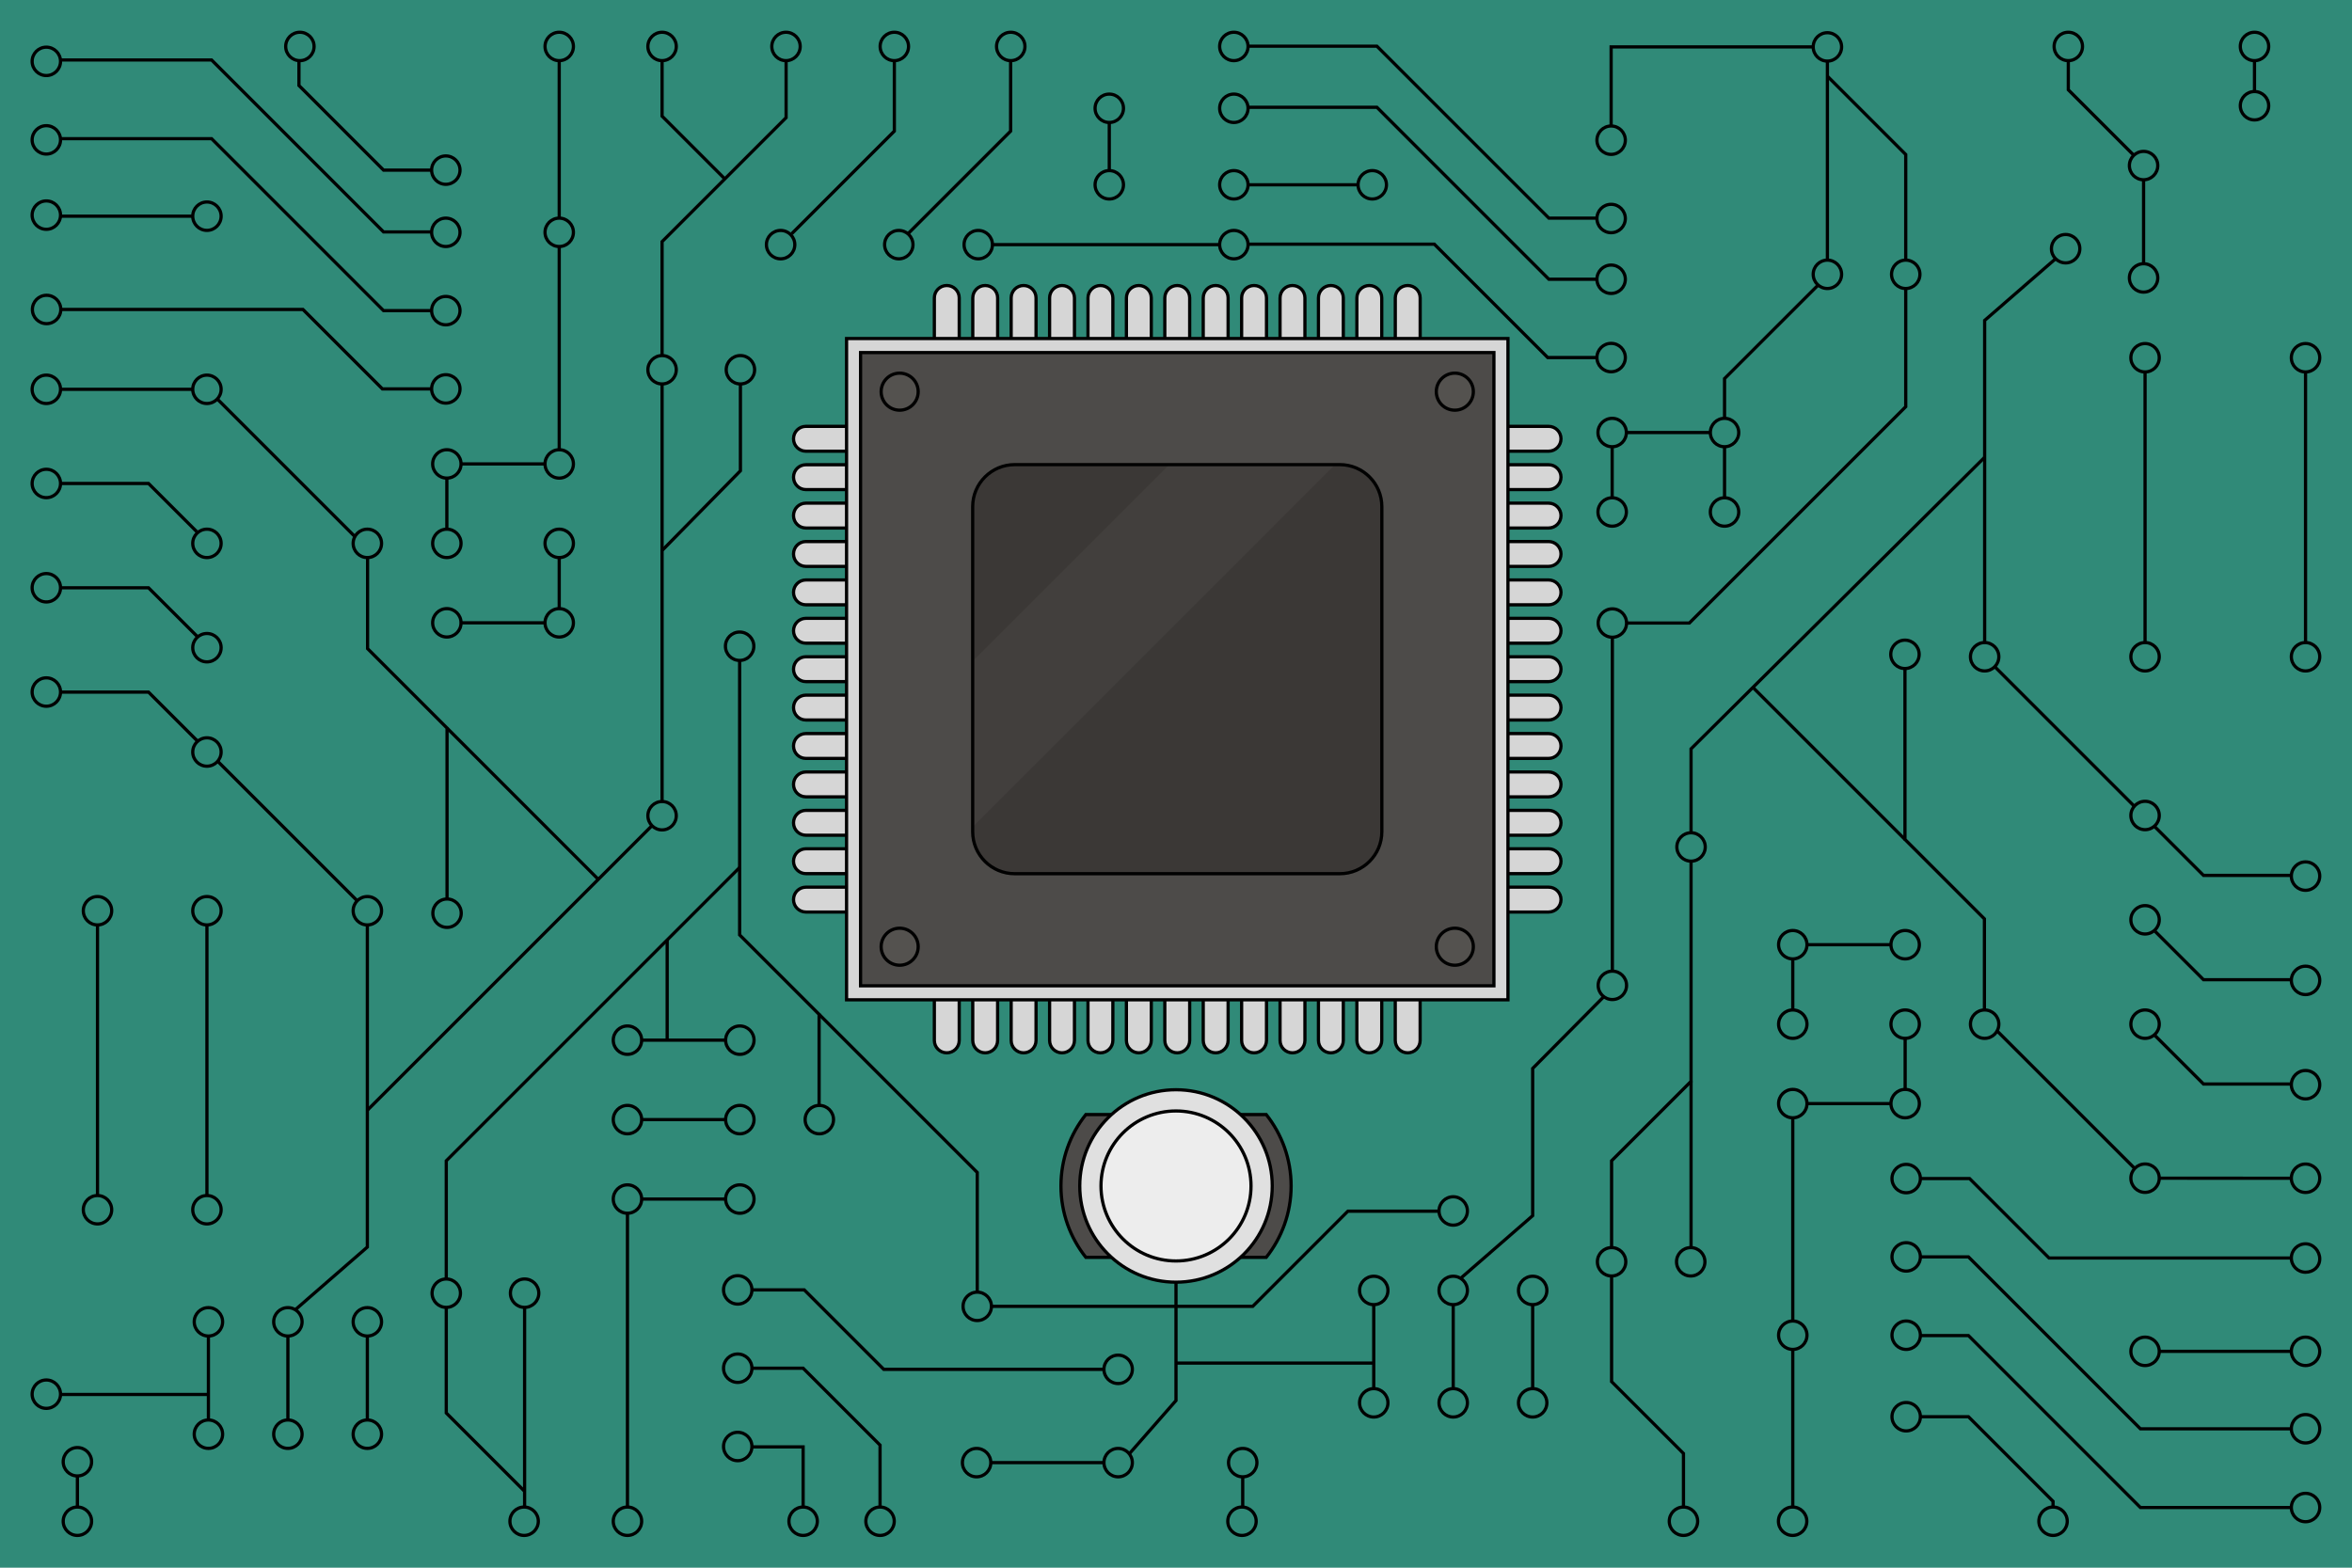 <?xml version="1.0" encoding="utf-8"?>
<!-- Generator: Adobe Illustrator 21.1.0, SVG Export Plug-In . SVG Version: 6.00 Build 0)  -->
<svg version="1.1" id="Слой_1" xmlns="http://www.w3.org/2000/svg" xmlns:xlink="http://www.w3.org/1999/xlink" x="0px" y="0px"
	 viewBox="0 0 729 486" enable-background="new 0 0 729 486" xml:space="preserve">
<g>
	<g>
		<g>
			<rect x="-5.5" y="-3.67" fill="#308A78" width="740" height="493.33"/>
		</g>
	</g>
	<line fill="none" stroke="#000000" stroke-miterlimit="10" x1="534.52" y1="154.32" x2="534.52" y2="138.49"/>
	<g>
		<g>
			<g>
				<g>
					<g>
						<path fill="#D6D6D6" stroke="#000000" stroke-miterlimit="10" d="M297.31,105.29h-7.71V92.36c0-2.13,1.72-3.85,3.85-3.85h0.01
							c2.13,0,3.85,1.72,3.85,3.85L297.31,105.29L297.31,105.29z"/>
						<path fill="#D6D6D6" stroke="#000000" stroke-miterlimit="10" d="M440.18,105.29h-7.71V92.36c0-2.13,1.72-3.85,3.85-3.85h0.01
							c2.13,0,3.85,1.72,3.85,3.85L440.18,105.29L440.18,105.29z"/>
						<path fill="#D6D6D6" stroke="#000000" stroke-miterlimit="10" d="M428.27,105.29h-7.71V92.36c0-2.13,1.72-3.85,3.85-3.85h0.01
							c2.13,0,3.85,1.72,3.85,3.85L428.27,105.29L428.27,105.29z"/>
						<path fill="#D6D6D6" stroke="#000000" stroke-miterlimit="10" d="M416.36,105.29h-7.71V92.36c0-2.13,1.72-3.85,3.85-3.85h0.01
							c2.13,0,3.85,1.72,3.85,3.85L416.36,105.29L416.36,105.29z"/>
						<path fill="#D6D6D6" stroke="#000000" stroke-miterlimit="10" d="M404.46,105.29h-7.71V92.36c0-2.13,1.72-3.85,3.85-3.85h0.01
							c2.13,0,3.85,1.72,3.85,3.85L404.46,105.29L404.46,105.29z"/>
						<path fill="#D6D6D6" stroke="#000000" stroke-miterlimit="10" d="M392.55,105.29h-7.71V92.36c0-2.13,1.72-3.85,3.85-3.85h0.01
							c2.13,0,3.85,1.72,3.85,3.85L392.55,105.29L392.55,105.29z"/>
						<path fill="#D6D6D6" stroke="#000000" stroke-miterlimit="10" d="M380.65,105.29h-7.71V92.36c0-2.13,1.72-3.85,3.85-3.85h0.01
							c2.13,0,3.85,1.72,3.85,3.85L380.65,105.29L380.65,105.29z"/>
						<path fill="#D6D6D6" stroke="#000000" stroke-miterlimit="10" d="M368.74,105.29h-7.71V92.36c0-2.13,1.72-3.85,3.85-3.85h0.01
							c2.13,0,3.85,1.72,3.85,3.85L368.74,105.29L368.74,105.29z"/>
						<path fill="#D6D6D6" stroke="#000000" stroke-miterlimit="10" d="M356.84,105.29h-7.71V92.36c0-2.13,1.72-3.85,3.85-3.85h0.01
							c2.13,0,3.85,1.72,3.85,3.85L356.84,105.29L356.84,105.29z"/>
						<path fill="#D6D6D6" stroke="#000000" stroke-miterlimit="10" d="M344.93,105.29h-7.71V92.36c0-2.13,1.72-3.85,3.85-3.85h0.01
							c2.13,0,3.85,1.72,3.85,3.85L344.93,105.29L344.93,105.29z"/>
						<path fill="#D6D6D6" stroke="#000000" stroke-miterlimit="10" d="M333.03,105.29h-7.71V92.36c0-2.13,1.72-3.85,3.85-3.85h0.01
							c2.13,0,3.85,1.72,3.85,3.85L333.03,105.29L333.03,105.29z"/>
						<path fill="#D6D6D6" stroke="#000000" stroke-miterlimit="10" d="M321.12,105.29h-7.71V92.36c0-2.13,1.72-3.85,3.85-3.85h0.01
							c2.13,0,3.85,1.72,3.85,3.85L321.12,105.29L321.12,105.29z"/>
						<path fill="#D6D6D6" stroke="#000000" stroke-miterlimit="10" d="M309.22,105.29h-7.71V92.36c0-2.13,1.72-3.85,3.85-3.85h0.01
							c2.13,0,3.85,1.72,3.85,3.85L309.22,105.29L309.22,105.29z"/>
					</g>
					<g>
						<path fill="#D6D6D6" stroke="#000000" stroke-miterlimit="10" d="M432.46,309.61h7.71v12.93c0,2.13-1.72,3.85-3.85,3.85h-0.01
							c-2.13,0-3.85-1.72-3.85-3.85L432.46,309.61L432.46,309.61z"/>
						<path fill="#D6D6D6" stroke="#000000" stroke-miterlimit="10" d="M289.6,309.61h7.71v12.93c0,2.13-1.72,3.85-3.85,3.85h-0.01
							c-2.13,0-3.85-1.72-3.85-3.85L289.6,309.61L289.6,309.61z"/>
						<path fill="#D6D6D6" stroke="#000000" stroke-miterlimit="10" d="M301.5,309.61h7.71v12.93c0,2.13-1.72,3.85-3.85,3.85h-0.01
							c-2.13,0-3.85-1.72-3.85-3.85L301.5,309.61L301.5,309.61z"/>
						<path fill="#D6D6D6" stroke="#000000" stroke-miterlimit="10" d="M313.41,309.61h7.71v12.93c0,2.13-1.72,3.85-3.85,3.85h-0.01
							c-2.13,0-3.85-1.72-3.85-3.85L313.41,309.61L313.41,309.61z"/>
						<path fill="#D6D6D6" stroke="#000000" stroke-miterlimit="10" d="M325.32,309.61h7.71v12.93c0,2.13-1.72,3.85-3.85,3.85h-0.01
							c-2.13,0-3.85-1.72-3.85-3.85L325.32,309.61L325.32,309.61z"/>
						<path fill="#D6D6D6" stroke="#000000" stroke-miterlimit="10" d="M337.22,309.61h7.71v12.93c0,2.13-1.72,3.85-3.85,3.85h-0.01
							c-2.13,0-3.85-1.72-3.85-3.85L337.22,309.61L337.22,309.61z"/>
						<path fill="#D6D6D6" stroke="#000000" stroke-miterlimit="10" d="M349.13,309.61h7.71v12.93c0,2.13-1.72,3.85-3.85,3.85h-0.01
							c-2.13,0-3.85-1.72-3.85-3.85L349.13,309.61L349.13,309.61z"/>
						<path fill="#D6D6D6" stroke="#000000" stroke-miterlimit="10" d="M361.03,309.61h7.71v12.93c0,2.13-1.72,3.85-3.85,3.85h-0.01
							c-2.13,0-3.85-1.72-3.85-3.85L361.03,309.61L361.03,309.61z"/>
						<path fill="#D6D6D6" stroke="#000000" stroke-miterlimit="10" d="M372.94,309.61h7.71v12.93c0,2.13-1.72,3.85-3.85,3.85h-0.01
							c-2.13,0-3.85-1.72-3.85-3.85L372.94,309.61L372.94,309.61z"/>
						<path fill="#D6D6D6" stroke="#000000" stroke-miterlimit="10" d="M384.84,309.61h7.71v12.93c0,2.13-1.72,3.85-3.85,3.85h-0.01
							c-2.13,0-3.85-1.72-3.85-3.85L384.84,309.61L384.84,309.61z"/>
						<path fill="#D6D6D6" stroke="#000000" stroke-miterlimit="10" d="M396.75,309.61h7.71v12.93c0,2.13-1.72,3.85-3.85,3.85h-0.01
							c-2.13,0-3.85-1.72-3.85-3.85L396.75,309.61L396.75,309.61z"/>
						<path fill="#D6D6D6" stroke="#000000" stroke-miterlimit="10" d="M408.65,309.61h7.71v12.93c0,2.13-1.72,3.85-3.85,3.85h-0.01
							c-2.13,0-3.85-1.72-3.85-3.85L408.65,309.61L408.65,309.61z"/>
						<path fill="#D6D6D6" stroke="#000000" stroke-miterlimit="10" d="M420.56,309.61h7.71v12.93c0,2.13-1.72,3.85-3.85,3.85h-0.01
							c-2.13,0-3.85-1.72-3.85-3.85L420.56,309.61L420.56,309.61z"/>
					</g>
				</g>
				<g>
					<g>
						<path fill="#D6D6D6" stroke="#000000" stroke-miterlimit="10" d="M467.05,139.88v-7.71h12.93c2.13,0,3.85,1.72,3.85,3.85v0.01
							c0,2.13-1.72,3.85-3.85,3.85H467.05z"/>
						<path fill="#D6D6D6" stroke="#000000" stroke-miterlimit="10" d="M467.05,282.74v-7.71h12.93c2.13,0,3.85,1.72,3.85,3.85v0.01
							c0,2.13-1.72,3.85-3.85,3.85L467.05,282.74L467.05,282.74z"/>
						<path fill="#D6D6D6" stroke="#000000" stroke-miterlimit="10" d="M467.05,270.84v-7.71h12.93c2.13,0,3.85,1.72,3.85,3.85v0.01
							c0,2.13-1.72,3.85-3.85,3.85L467.05,270.84L467.05,270.84z"/>
						<path fill="#D6D6D6" stroke="#000000" stroke-miterlimit="10" d="M467.05,258.93v-7.71h12.93c2.13,0,3.85,1.72,3.85,3.85v0.01
							c0,2.13-1.72,3.85-3.85,3.85H467.05z"/>
						<path fill="#D6D6D6" stroke="#000000" stroke-miterlimit="10" d="M467.05,247.03v-7.71h12.93c2.13,0,3.85,1.72,3.85,3.85v0.01
							c0,2.13-1.72,3.85-3.85,3.85H467.05z"/>
						<path fill="#D6D6D6" stroke="#000000" stroke-miterlimit="10" d="M467.05,235.12v-7.71h12.93c2.13,0,3.85,1.72,3.85,3.85v0.01
							c0,2.13-1.72,3.85-3.85,3.85H467.05z"/>
						<path fill="#D6D6D6" stroke="#000000" stroke-miterlimit="10" d="M467.05,223.21v-7.71h12.93c2.13,0,3.85,1.72,3.85,3.85v0.01
							c0,2.13-1.72,3.85-3.85,3.85H467.05z"/>
						<path fill="#D6D6D6" stroke="#000000" stroke-miterlimit="10" d="M467.05,211.31v-7.71h12.93c2.13,0,3.85,1.72,3.85,3.85v0.01
							c0,2.13-1.72,3.85-3.85,3.85H467.05z"/>
						<path fill="#D6D6D6" stroke="#000000" stroke-miterlimit="10" d="M467.05,199.4v-7.71h12.93c2.13,0,3.85,1.72,3.85,3.85v0.01
							c0,2.13-1.72,3.85-3.85,3.85H467.05z"/>
						<path fill="#D6D6D6" stroke="#000000" stroke-miterlimit="10" d="M467.05,187.5v-7.71h12.93c2.13,0,3.85,1.72,3.85,3.85v0.01
							c0,2.13-1.72,3.85-3.85,3.85H467.05z"/>
						<path fill="#D6D6D6" stroke="#000000" stroke-miterlimit="10" d="M467.05,175.59v-7.71h12.93c2.13,0,3.85,1.72,3.85,3.85v0.01
							c0,2.13-1.72,3.85-3.85,3.85H467.05z"/>
						<path fill="#D6D6D6" stroke="#000000" stroke-miterlimit="10" d="M467.05,163.69v-7.71h12.93c2.13,0,3.85,1.72,3.85,3.85v0.01
							c0,2.13-1.72,3.85-3.85,3.85H467.05z"/>
						<path fill="#D6D6D6" stroke="#000000" stroke-miterlimit="10" d="M467.05,151.78v-7.71h12.93c2.13,0,3.85,1.72,3.85,3.85v0.01
							c0,2.13-1.72,3.85-3.85,3.85H467.05z"/>
					</g>
					<g>
						<path fill="#D6D6D6" stroke="#000000" stroke-miterlimit="10" d="M262.73,275.03v7.71H249.8c-2.13,0-3.85-1.72-3.85-3.85
							v-0.01c0-2.13,1.72-3.85,3.85-3.85L262.73,275.03L262.73,275.03z"/>
						<path fill="#D6D6D6" stroke="#000000" stroke-miterlimit="10" d="M262.73,132.17v7.71H249.8c-2.13,0-3.85-1.72-3.85-3.85
							v-0.01c0-2.13,1.72-3.85,3.85-3.85H262.73z"/>
						<path fill="#D6D6D6" stroke="#000000" stroke-miterlimit="10" d="M262.73,144.07v7.71H249.8c-2.13,0-3.85-1.72-3.85-3.85
							v-0.01c0-2.13,1.72-3.85,3.85-3.85H262.73z"/>
						<path fill="#D6D6D6" stroke="#000000" stroke-miterlimit="10" d="M262.73,155.98v7.71H249.8c-2.13,0-3.85-1.72-3.85-3.85
							v-0.01c0-2.13,1.72-3.85,3.85-3.85H262.73z"/>
						<path fill="#D6D6D6" stroke="#000000" stroke-miterlimit="10" d="M262.73,167.88v7.71H249.8c-2.13,0-3.85-1.72-3.85-3.85
							v-0.01c0-2.13,1.72-3.85,3.85-3.85H262.73z"/>
						<path fill="#D6D6D6" stroke="#000000" stroke-miterlimit="10" d="M262.73,179.79v7.71H249.8c-2.13,0-3.85-1.72-3.85-3.85
							v-0.01c0-2.13,1.72-3.85,3.85-3.85H262.73z"/>
						<path fill="#D6D6D6" stroke="#000000" stroke-miterlimit="10" d="M262.73,191.69v7.71H249.8c-2.13,0-3.85-1.72-3.85-3.85
							v-0.01c0-2.13,1.72-3.85,3.85-3.85H262.73z"/>
						<path fill="#D6D6D6" stroke="#000000" stroke-miterlimit="10" d="M262.73,203.6v7.71H249.8c-2.13,0-3.85-1.72-3.85-3.85v-0.01
							c0-2.13,1.72-3.85,3.85-3.85H262.73z"/>
						<path fill="#D6D6D6" stroke="#000000" stroke-miterlimit="10" d="M262.73,215.5v7.71H249.8c-2.13,0-3.85-1.72-3.85-3.85v-0.01
							c0-2.13,1.72-3.85,3.85-3.85H262.73z"/>
						<path fill="#D6D6D6" stroke="#000000" stroke-miterlimit="10" d="M262.73,227.41v7.71H249.8c-2.13,0-3.85-1.72-3.85-3.85
							v-0.01c0-2.13,1.72-3.85,3.85-3.85H262.73z"/>
						<path fill="#D6D6D6" stroke="#000000" stroke-miterlimit="10" d="M262.73,239.32v7.71H249.8c-2.13,0-3.85-1.72-3.85-3.85
							v-0.01c0-2.13,1.72-3.85,3.85-3.85H262.73z"/>
						<path fill="#D6D6D6" stroke="#000000" stroke-miterlimit="10" d="M262.73,251.22v7.71H249.8c-2.13,0-3.85-1.72-3.85-3.85
							v-0.01c0-2.13,1.72-3.85,3.85-3.85L262.73,251.22L262.73,251.22z"/>
						<path fill="#D6D6D6" stroke="#000000" stroke-miterlimit="10" d="M262.73,263.13v7.71H249.8c-2.13,0-3.85-1.72-3.85-3.85
							v-0.01c0-2.13,1.72-3.85,3.85-3.85L262.73,263.13L262.73,263.13z"/>
					</g>
				</g>
				<g>
					<rect x="262.39" y="104.95" fill="#D6D6D6" stroke="#000000" stroke-miterlimit="10" width="205" height="205"/>
					<path fill="#FFFAF2" stroke="#000000" stroke-miterlimit="10" d="M417.5,273.67H312.28c-7.51,0-13.61-6.09-13.61-13.61V154.84
						c0-7.51,6.09-13.61,13.61-13.61H417.5c7.51,0,13.61,6.09,13.61,13.61v105.22C431.1,267.58,425.01,273.67,417.5,273.67z"/>
				</g>
				<g>
					<rect x="266.73" y="109.3" fill="#4D4B49" stroke="#000000" stroke-miterlimit="10" width="196.31" height="196.31"/>
					<path fill="#3B3836" d="M415.27,270.86H314.51c-7.2,0-13.03-5.83-13.03-13.03V157.07c0-7.2,5.83-13.03,13.03-13.03h100.76
						c7.2,0,13.03,5.83,13.03,13.03v100.76C428.3,265.03,422.46,270.86,415.27,270.86z"/>
					<polygon fill="#423F3D" points="301.48,204.99 301.48,256.36 413.79,144.04 362.43,144.04 					"/>
					<path fill="none" stroke="#000000" stroke-miterlimit="10" d="M415.27,270.86H314.51c-7.2,0-13.03-5.83-13.03-13.03V157.07
						c0-7.2,5.83-13.03,13.03-13.03h100.76c7.2,0,13.03,5.83,13.03,13.03v100.76C428.3,265.03,422.46,270.86,415.27,270.86z"/>
				</g>
			</g>
			<circle fill="#54524F" stroke="#000000" stroke-miterlimit="10" cx="278.85" cy="121.42" r="5.74"/>
			<circle fill="#54524F" stroke="#000000" stroke-miterlimit="10" cx="450.92" cy="121.42" r="5.74"/>
			<circle fill="#54524F" stroke="#000000" stroke-miterlimit="10" cx="278.85" cy="293.49" r="5.74"/>
			<circle fill="#54524F" stroke="#000000" stroke-miterlimit="10" cx="450.92" cy="293.49" r="5.74"/>
		</g>
		<g>
			<path fill="#4D4B49" stroke="#000000" stroke-miterlimit="10" d="M328.84,367.66c0,8.36,2.89,16.05,7.71,22.13h55.92
				c4.82-6.08,7.71-13.77,7.71-22.13c0-8.36-2.89-16.05-7.71-22.13h-55.92C331.72,351.61,328.84,359.3,328.84,367.66z"/>
			<circle fill="#E0E0E0" stroke="#000000" stroke-miterlimit="10" cx="364.5" cy="367.66" r="29.83"/>
			<circle fill="#EDEDED" stroke="#000000" stroke-miterlimit="10" cx="364.5" cy="367.66" r="23.25"/>
		</g>
	</g>
	<g>
		<polyline fill="none" stroke="#000000" stroke-miterlimit="10" points="499.37,39.06 499.37,14.54 561.89,14.54 		"/>
		<g>
			<circle fill="none" stroke="#000000" stroke-miterlimit="10" cx="138.18" cy="120.57" r="4.4"/>
			<circle fill="none" stroke="#000000" stroke-miterlimit="10" cx="138.18" cy="96.3" r="4.4"/>
			<circle fill="none" stroke="#000000" stroke-miterlimit="10" cx="64.14" cy="67.02" r="4.4"/>
			<circle fill="none" stroke="#000000" stroke-miterlimit="10" cx="138.18" cy="72.02" r="4.4"/>
			<circle fill="none" stroke="#000000" stroke-miterlimit="10" cx="138.18" cy="52.74" r="4.4"/>
			<polyline fill="none" stroke="#000000" stroke-miterlimit="10" points="133.78,120.57 118.53,120.57 93.9,95.94 11.96,95.94 			
				"/>
			<g>
				<circle fill="#308A78" stroke="#000000" stroke-miterlimit="10" cx="64.14" cy="120.69" r="4.4"/>
			</g>
			<polyline fill="none" stroke="#000000" stroke-miterlimit="10" points="133.78,96.3 118.88,96.3 65.58,42.99 11.96,42.99 			"/>
			<polyline fill="none" stroke="#000000" stroke-miterlimit="10" points="133.78,71.9 118.88,71.9 65.58,18.59 11.96,18.59 			"/>
			<polyline fill="none" stroke="#000000" stroke-miterlimit="10" points="133.78,52.74 118.88,52.74 92.66,26.51 92.66,12.61 			
				"/>
			<line fill="none" stroke="#000000" stroke-miterlimit="10" x1="59.74" y1="67.02" x2="11.96" y2="67.02"/>
			<circle fill="none" stroke="#000000" stroke-miterlimit="10" cx="173.33" cy="72.02" r="4.4"/>
		</g>
		<circle fill="none" stroke="#000000" stroke-miterlimit="10" cx="64.6" cy="444.61" r="4.4"/>
		<circle fill="none" stroke="#000000" stroke-miterlimit="10" cx="113.86" cy="444.61" r="4.4"/>
		<circle fill="none" stroke="#000000" stroke-miterlimit="10" cx="89.23" cy="444.61" r="4.4"/>
		<circle fill="none" stroke="#000000" stroke-miterlimit="10" cx="64.6" cy="409.78" r="4.4"/>
		<circle fill="none" stroke="#000000" stroke-miterlimit="10" cx="89.23" cy="409.78" r="4.4"/>
		<circle fill="none" stroke="#000000" stroke-miterlimit="10" cx="113.86" cy="409.78" r="4.4"/>
		<circle fill="none" stroke="#000000" stroke-miterlimit="10" cx="113.86" cy="282.34" r="4.4"/>
		<line fill="none" stroke="#000000" stroke-miterlimit="10" x1="64.6" y1="440.22" x2="64.6" y2="414.18"/>
		<line fill="none" stroke="#000000" stroke-miterlimit="10" x1="11.96" y1="432.3" x2="64.6" y2="432.3"/>
		<line fill="none" stroke="#000000" stroke-miterlimit="10" x1="113.86" y1="440.22" x2="113.86" y2="414.18"/>
		<circle fill="none" stroke="#000000" stroke-miterlimit="10" cx="23.99" cy="453.16" r="4.4"/>
		<circle fill="#308A78" stroke="#000000" stroke-miterlimit="10" cx="23.99" cy="471.6" r="4.4"/>
		<circle fill="#308A78" stroke="#000000" stroke-miterlimit="10" cx="162.45" cy="471.6" r="4.4"/>
		<circle fill="#308A78" stroke="#000000" stroke-miterlimit="10" cx="194.48" cy="471.6" r="4.4"/>
		<circle fill="#308A78" stroke="#000000" stroke-miterlimit="10" cx="248.93" cy="471.6" r="4.4"/>
		<circle fill="#308A78" stroke="#000000" stroke-miterlimit="10" cx="272.77" cy="471.6" r="4.4"/>
		<circle fill="#308A78" stroke="#000000" stroke-miterlimit="10" cx="384.95" cy="471.6" r="4.4"/>
		<circle fill="#308A78" stroke="#000000" stroke-miterlimit="10" cx="521.79" cy="471.6" r="4.4"/>
		<circle fill="#308A78" stroke="#000000" stroke-miterlimit="10" cx="555.62" cy="471.6" r="4.4"/>
		<circle fill="#308A78" stroke="#000000" stroke-miterlimit="10" cx="636.34" cy="471.6" r="4.4"/>
		<line fill="none" stroke="#000000" stroke-miterlimit="10" x1="23.99" y1="457.56" x2="23.99" y2="467.33"/>
		<polyline fill="none" stroke="#000000" stroke-miterlimit="10" points="91.57,405.99 113.86,386.6 113.86,286.74 		"/>
		<circle fill="none" stroke="#000000" stroke-miterlimit="10" cx="138.32" cy="400.9" r="4.4"/>
		<circle fill="none" stroke="#000000" stroke-miterlimit="10" cx="162.6" cy="400.9" r="4.4"/>
		<circle fill="none" stroke="#000000" stroke-miterlimit="10" cx="173.33" cy="193.08" r="4.4"/>
		<circle fill="none" stroke="#000000" stroke-miterlimit="10" cx="173.33" cy="143.82" r="4.4"/>
		<circle fill="none" stroke="#000000" stroke-miterlimit="10" cx="173.33" cy="168.45" r="4.4"/>
		<circle fill="none" stroke="#000000" stroke-miterlimit="10" cx="138.5" cy="193.08" r="4.4"/>
		<circle fill="none" stroke="#000000" stroke-miterlimit="10" cx="138.5" cy="168.45" r="4.4"/>
		<circle fill="none" stroke="#000000" stroke-miterlimit="10" cx="113.86" cy="168.45" r="4.4"/>
		<circle fill="none" stroke="#000000" stroke-miterlimit="10" cx="138.5" cy="143.82" r="4.4"/>
		<line fill="none" stroke="#000000" stroke-miterlimit="10" x1="168.94" y1="193.08" x2="142.55" y2="193.08"/>
		<path fill="none" stroke="#000000" stroke-miterlimit="10" d="M162.6,193.6"/>
		<line fill="none" stroke="#000000" stroke-miterlimit="10" x1="168.94" y1="143.82" x2="142.9" y2="143.82"/>
		<polyline fill="none" stroke="#000000" stroke-miterlimit="10" points="138.32,396.5 138.32,359.86 229.25,268.93 		"/>
		<g>
			<circle fill="none" stroke="#000000" stroke-miterlimit="10" cx="138.56" cy="283.1" r="4.4"/>
			<polyline fill="none" stroke="#000000" stroke-miterlimit="10" points="113.93,172.84 113.93,201.08 138.56,225.71 138.56,278.7 
							"/>
		</g>
		<line fill="none" stroke="#000000" stroke-miterlimit="10" x1="138.5" y1="164.05" x2="138.5" y2="148.21"/>
		<line fill="none" stroke="#000000" stroke-miterlimit="10" x1="173.33" y1="172.84" x2="173.33" y2="188.68"/>
		<line fill="none" stroke="#000000" stroke-miterlimit="10" x1="162.6" y1="405.3" x2="162.6" y2="467.33"/>
		<polyline fill="none" stroke="#000000" stroke-miterlimit="10" points="138.32,405.3 138.32,438.04 162.45,462.17 		"/>
		<line fill="none" stroke="#000000" stroke-miterlimit="10" x1="173.33" y1="67.57" x2="173.33" y2="16.61"/>
		<line fill="none" stroke="#000000" stroke-miterlimit="10" x1="173.33" y1="139.42" x2="173.33" y2="76.52"/>
		<line fill="none" stroke="#000000" stroke-miterlimit="10" x1="202.04" y1="256" x2="113.79" y2="344.25"/>
		<line fill="none" stroke="#000000" stroke-miterlimit="10" x1="67.35" y1="123.7" x2="110" y2="166.35"/>
		<line fill="none" stroke="#000000" stroke-miterlimit="10" x1="59.74" y1="120.69" x2="11.96" y2="120.69"/>
		<g>
			<circle fill="none" stroke="#000000" stroke-miterlimit="10" cx="64.14" cy="168.45" r="4.4"/>
		</g>
		<line fill="none" stroke="#000000" stroke-miterlimit="10" x1="138.56" y1="225.71" x2="185.44" y2="272.6"/>
		<polyline fill="none" stroke="#000000" stroke-miterlimit="10" points="60.99,164.83 46.03,149.88 11.96,149.88 		"/>
		<g>
			<circle fill="none" stroke="#000000" stroke-miterlimit="10" cx="64.14" cy="200.79" r="4.4"/>
		</g>
		<polyline fill="none" stroke="#000000" stroke-miterlimit="10" points="61.27,197.45 46.03,182.22 11.96,182.22 		"/>
		<g>
			<circle fill="none" stroke="#000000" stroke-miterlimit="10" cx="64.14" cy="233.13" r="4.4"/>
		</g>
		<g>
			<circle fill="none" stroke="#000000" stroke-miterlimit="10" cx="64.14" cy="282.34" r="4.4"/>
		</g>
		<g>
			<circle fill="none" stroke="#000000" stroke-miterlimit="10" cx="64.14" cy="375.03" r="4.4"/>
		</g>
		<polyline fill="none" stroke="#000000" stroke-miterlimit="10" points="61.27,229.8 46.03,214.56 11.96,214.56 		"/>
		<line fill="none" stroke="#000000" stroke-miterlimit="10" x1="67.47" y1="236" x2="110.72" y2="279.25"/>
		<line fill="none" stroke="#000000" stroke-miterlimit="10" x1="64.14" y1="286.74" x2="64.14" y2="370.63"/>
		<g>
			<circle fill="none" stroke="#000000" stroke-miterlimit="10" cx="30.22" cy="282.34" r="4.4"/>
		</g>
		<g>
			<circle fill="none" stroke="#000000" stroke-miterlimit="10" cx="30.22" cy="375.03" r="4.4"/>
		</g>
		<line fill="none" stroke="#000000" stroke-miterlimit="10" x1="30.22" y1="286.74" x2="30.22" y2="370.63"/>
		<g>
			<circle fill="none" stroke="#000000" stroke-miterlimit="10" cx="590.82" cy="365.37" r="4.4"/>
			<circle fill="none" stroke="#000000" stroke-miterlimit="10" cx="590.82" cy="389.65" r="4.4"/>
			<circle fill="none" stroke="#000000" stroke-miterlimit="10" cx="664.86" cy="418.93" r="4.4"/>
			<circle fill="none" stroke="#000000" stroke-miterlimit="10" cx="590.82" cy="413.93" r="4.4"/>
			<circle fill="none" stroke="#000000" stroke-miterlimit="10" cx="590.82" cy="439.2" r="4.4"/>
			<polyline fill="none" stroke="#000000" stroke-miterlimit="10" points="595.22,365.37 610.47,365.37 635.1,390 711.04,390 			"/>
			<g>
				<circle fill="none" stroke="#000000" stroke-miterlimit="10" cx="664.86" cy="365.25" r="4.4"/>
			</g>
			<polyline fill="none" stroke="#000000" stroke-miterlimit="10" points="595.22,389.65 610.12,389.65 663.42,442.95 
				711.04,442.95 			"/>
			<polyline fill="none" stroke="#000000" stroke-miterlimit="10" points="595.22,414.04 610.12,414.04 663.42,467.35 
				711.04,467.35 			"/>
			<polyline fill="none" stroke="#000000" stroke-miterlimit="10" points="595.22,439.2 610.12,439.2 636.34,465.43 636.34,467.33 
							"/>
			<line fill="none" stroke="#000000" stroke-miterlimit="10" x1="669.26" y1="418.93" x2="710.2" y2="418.93"/>
			<circle fill="none" stroke="#000000" stroke-miterlimit="10" cx="555.67" cy="413.93" r="4.4"/>
		</g>
		<circle fill="none" stroke="#000000" stroke-miterlimit="10" cx="664.4" cy="51.33" r="4.4"/>
		<circle fill="none" stroke="#000000" stroke-miterlimit="10" cx="664.4" cy="86.16" r="4.4"/>
		<circle fill="none" stroke="#000000" stroke-miterlimit="10" cx="640.24" cy="77.1" r="4.4"/>
		<circle fill="none" stroke="#000000" stroke-miterlimit="10" cx="615.14" cy="203.6" r="4.4"/>
		<line fill="none" stroke="#000000" stroke-miterlimit="10" x1="664.4" y1="55.73" x2="664.4" y2="81.76"/>
		<circle fill="#308A78" stroke="#000000" stroke-miterlimit="10" cx="698.78" cy="32.78" r="4.4"/>
		<line fill="none" stroke="#000000" stroke-miterlimit="10" x1="698.78" y1="28.38" x2="698.78" y2="14.61"/>
		<polyline fill="none" stroke="#000000" stroke-miterlimit="10" points="637.13,80.21 615.14,99.34 615.14,199.2 		"/>
		<circle fill="none" stroke="#000000" stroke-miterlimit="10" cx="590.68" cy="85.04" r="4.4"/>
		<circle fill="none" stroke="#000000" stroke-miterlimit="10" cx="555.67" cy="292.87" r="4.4"/>
		<circle fill="none" stroke="#000000" stroke-miterlimit="10" cx="555.67" cy="342.13" r="4.4"/>
		<circle fill="none" stroke="#000000" stroke-miterlimit="10" cx="555.67" cy="317.5" r="4.4"/>
		<circle fill="none" stroke="#000000" stroke-miterlimit="10" cx="590.5" cy="292.87" r="4.4"/>
		<circle fill="none" stroke="#000000" stroke-miterlimit="10" cx="590.5" cy="317.5" r="4.4"/>
		<circle fill="none" stroke="#000000" stroke-miterlimit="10" cx="590.5" cy="342.13" r="4.4"/>
		<line fill="none" stroke="#000000" stroke-miterlimit="10" x1="560.06" y1="292.87" x2="586.1" y2="292.87"/>
		<path fill="none" stroke="#000000" stroke-miterlimit="10" d="M566.4,292.34"/>
		<line fill="none" stroke="#000000" stroke-miterlimit="10" x1="560.06" y1="342.13" x2="586.1" y2="342.13"/>
		<polyline fill="none" stroke="#000000" stroke-miterlimit="10" points="590.68,89.44 590.68,126.08 523.61,193.15 504.09,193.15 
					"/>
		<g>
			<circle fill="none" stroke="#000000" stroke-miterlimit="10" cx="590.44" cy="202.85" r="4.4"/>
			<polyline fill="none" stroke="#000000" stroke-miterlimit="10" points="615.07,313.1 615.07,284.86 590.44,260.23 590.44,207.24 
							"/>
		</g>
		<line fill="none" stroke="#000000" stroke-miterlimit="10" x1="661.49" y1="362.08" x2="617.42" y2="318.02"/>
		<circle fill="#308A78" stroke="#000000" stroke-miterlimit="10" cx="615.14" cy="317.5" r="4.4"/>
		<line fill="none" stroke="#000000" stroke-miterlimit="10" x1="590.5" y1="321.89" x2="590.5" y2="337.73"/>
		<line fill="none" stroke="#000000" stroke-miterlimit="10" x1="555.67" y1="313.1" x2="555.67" y2="297.26"/>
		<g>
			<g>
				<g>
					<circle fill="none" stroke="#000000" stroke-miterlimit="10" cx="499.37" cy="110.85" r="4.4"/>
					<circle fill="none" stroke="#000000" stroke-miterlimit="10" cx="499.37" cy="86.57" r="4.4"/>
					<circle fill="none" stroke="#000000" stroke-miterlimit="10" cx="382.43" cy="33.57" r="4.4"/>
					<circle fill="none" stroke="#000000" stroke-miterlimit="10" cx="382.43" cy="57.29" r="4.4"/>
					<circle fill="none" stroke="#000000" stroke-miterlimit="10" cx="425.33" cy="57.29" r="4.4"/>
					<polyline fill="none" stroke="#000000" stroke-miterlimit="10" points="313.24,16.61 313.24,40.65 281.4,72.49 					"/>
					<polyline fill="none" stroke="#000000" stroke-miterlimit="10" points="277.2,16.61 277.2,40.65 245.36,72.49 					"/>
					<circle fill="none" stroke="#000000" stroke-miterlimit="10" cx="303.21" cy="75.84" r="4.4"/>
					<circle fill="#308A78" stroke="#000000" stroke-miterlimit="10" cx="241.95" cy="75.84" r="4.4"/>
					<circle fill="none" stroke="#000000" stroke-miterlimit="10" cx="278.58" cy="75.84" r="4.4"/>
					<circle fill="none" stroke="#000000" stroke-miterlimit="10" cx="343.82" cy="57.29" r="4.4"/>
					<circle fill="none" stroke="#000000" stroke-miterlimit="10" cx="343.82" cy="33.57" r="4.4"/>
					<line fill="none" stroke="#000000" stroke-miterlimit="10" x1="343.82" y1="52.89" x2="343.82" y2="37.97"/>
					<polyline fill="none" stroke="#000000" stroke-miterlimit="10" points="494.97,110.85 479.72,110.85 444.57,75.7 386.83,75.7 
											"/>
					<circle fill="#308A78" stroke="#000000" stroke-miterlimit="10" cx="382.43" cy="75.84" r="4.4"/>
					<polyline fill="none" stroke="#000000" stroke-miterlimit="10" points="494.97,86.57 480.07,86.57 426.77,33.26 386.83,33.26 
											"/>
					<line fill="none" stroke="#000000" stroke-miterlimit="10" x1="420.93" y1="57.29" x2="386.83" y2="57.29"/>
					<g>
						<circle fill="none" stroke="#000000" stroke-miterlimit="10" cx="229.49" cy="114.63" r="4.4"/>
						<circle fill="none" stroke="#000000" stroke-miterlimit="10" cx="205.21" cy="114.63" r="4.4"/>
						<circle fill="none" stroke="#000000" stroke-miterlimit="10" cx="205.21" cy="252.88" r="4.4"/>
						<path fill="none" stroke="#000000" stroke-miterlimit="10" d="M191.13,344.28"/>
						<path fill="none" stroke="#000000" stroke-miterlimit="10" d="M190.25,369.43"/>
						<circle fill="none" stroke="#000000" stroke-miterlimit="10" cx="194.48" cy="322.46" r="4.4"/>
						<circle fill="none" stroke="#000000" stroke-miterlimit="10" cx="194.48" cy="371.72" r="4.4"/>
						<circle fill="none" stroke="#000000" stroke-miterlimit="10" cx="194.48" cy="347.09" r="4.4"/>
						<circle fill="none" stroke="#000000" stroke-miterlimit="10" cx="229.31" cy="322.46" r="4.4"/>
						<circle fill="none" stroke="#000000" stroke-miterlimit="10" cx="229.31" cy="347.09" r="4.4"/>
						<circle fill="none" stroke="#000000" stroke-miterlimit="10" cx="253.95" cy="347.09" r="4.4"/>
						<circle fill="none" stroke="#000000" stroke-miterlimit="10" cx="229.31" cy="371.72" r="4.4"/>
						<line fill="none" stroke="#000000" stroke-miterlimit="10" x1="198.87" y1="322.46" x2="224.91" y2="322.46"/>
						<line fill="none" stroke="#000000" stroke-miterlimit="10" x1="206.79" y1="322.46" x2="206.79" y2="291.39"/>
						<line fill="none" stroke="#000000" stroke-miterlimit="10" x1="198.87" y1="371.72" x2="224.91" y2="371.72"/>
						<polyline fill="none" stroke="#000000" stroke-miterlimit="10" points="229.49,119.03 229.49,145.95 205.21,170.66 
							205.21,248.5 						"/>
						<g>
							<circle fill="none" stroke="#000000" stroke-miterlimit="10" cx="229.25" cy="200.34" r="4.4"/>
							<polyline fill="none" stroke="#000000" stroke-miterlimit="10" points="253.88,342.69 253.88,314.46 229.25,289.83 
								229.25,204.74 							"/>
						</g>
						<line fill="none" stroke="#000000" stroke-miterlimit="10" x1="205.21" y1="119.03" x2="205.21" y2="170.66"/>
						<path fill="none" stroke="#000000" stroke-miterlimit="10" d="M228.42,265.03"/>
					</g>
					<line fill="none" stroke="#000000" stroke-miterlimit="10" x1="378.03" y1="75.84" x2="307.61" y2="75.84"/>
				</g>
				<g>
					<circle fill="none" stroke="#000000" stroke-miterlimit="10" cx="228.66" cy="399.88" r="4.4"/>
					<circle fill="none" stroke="#000000" stroke-miterlimit="10" cx="228.66" cy="424.16" r="4.4"/>
					<circle fill="none" stroke="#000000" stroke-miterlimit="10" cx="346.57" cy="424.51" r="4.4"/>
					<circle fill="none" stroke="#000000" stroke-miterlimit="10" cx="346.57" cy="453.43" r="4.4"/>
					<circle fill="#308A78" stroke="#000000" stroke-miterlimit="10" cx="302.7" cy="453.43" r="4.4"/>
					<circle fill="none" stroke="#000000" stroke-miterlimit="10" cx="228.66" cy="448.43" r="4.4"/>
					<circle fill="none" stroke="#000000" stroke-miterlimit="10" cx="425.79" cy="434.89" r="4.4"/>
					<circle fill="none" stroke="#000000" stroke-miterlimit="10" cx="475.05" cy="434.89" r="4.4"/>
					<circle fill="none" stroke="#000000" stroke-miterlimit="10" cx="450.42" cy="434.89" r="4.4"/>
					<circle fill="none" stroke="#000000" stroke-miterlimit="10" cx="425.79" cy="400.05" r="4.4"/>
					<circle fill="none" stroke="#000000" stroke-miterlimit="10" cx="450.42" cy="400.05" r="4.4"/>
					<circle fill="none" stroke="#000000" stroke-miterlimit="10" cx="450.42" cy="375.41" r="4.4"/>
					<circle fill="none" stroke="#000000" stroke-miterlimit="10" cx="475.05" cy="400.05" r="4.4"/>
					<line fill="none" stroke="#000000" stroke-miterlimit="10" x1="425.79" y1="430.49" x2="425.79" y2="404.45"/>
					<line fill="none" stroke="#000000" stroke-miterlimit="10" x1="364.5" y1="422.57" x2="425.79" y2="422.57"/>
					<line fill="none" stroke="#000000" stroke-miterlimit="10" x1="475.05" y1="430.49" x2="475.05" y2="404.45"/>
					<circle fill="none" stroke="#000000" stroke-miterlimit="10" cx="385.18" cy="453.43" r="4.4"/>
					<line fill="none" stroke="#000000" stroke-miterlimit="10" x1="385.18" y1="457.83" x2="385.18" y2="467.2"/>
					<polyline fill="none" stroke="#000000" stroke-miterlimit="10" points="233.06,399.88 249.28,399.88 273.91,424.51 
						342.17,424.51 					"/>
					<g>
						<circle fill="#308A78" stroke="#000000" stroke-miterlimit="10" cx="302.9" cy="404.98" r="4.4"/>
						<polyline fill="none" stroke="#000000" stroke-miterlimit="10" points="446.02,375.48 417.78,375.48 388.29,404.98 
							307.09,404.98 						"/>
					</g>
					<polyline fill="none" stroke="#000000" stroke-miterlimit="10" points="233.06,424.16 248.93,424.16 272.77,448 272.77,467.33 
											"/>
					<polyline fill="none" stroke="#000000" stroke-miterlimit="10" points="233.06,448.55 248.93,448.55 248.93,467.33 					"/>
					<line fill="none" stroke="#000000" stroke-miterlimit="10" x1="307.07" y1="453.43" x2="342.17" y2="453.43"/>
					<polyline fill="none" stroke="#000000" stroke-miterlimit="10" points="350.02,450.7 364.5,434.18 364.5,407.95 364.5,397.49 
											"/>
					<polyline fill="none" stroke="#000000" stroke-miterlimit="10" points="452.76,396.26 475.05,376.87 475.05,331.23 
						497.1,308.98 					"/>
					<g>
						<circle fill="none" stroke="#000000" stroke-miterlimit="10" cx="499.51" cy="391.17" r="4.4"/>
						<circle fill="#308A78" stroke="#000000" stroke-miterlimit="10" cx="524.04" cy="391.17" r="4.4"/>
						<circle fill="none" stroke="#000000" stroke-miterlimit="10" cx="534.52" cy="134.09" r="4.4"/>
						<circle fill="none" stroke="#000000" stroke-miterlimit="10" cx="534.52" cy="158.72" r="4.4"/>
						<circle fill="none" stroke="#000000" stroke-miterlimit="10" cx="499.75" cy="193.15" r="4.4"/>
						<circle fill="none" stroke="#000000" stroke-miterlimit="10" cx="499.69" cy="158.72" r="4.4"/>
						<circle fill="none" stroke="#000000" stroke-miterlimit="10" cx="499.69" cy="134.09" r="4.4"/>
						<line fill="none" stroke="#000000" stroke-miterlimit="10" x1="530.13" y1="134.09" x2="504.09" y2="134.09"/>
						<polyline fill="none" stroke="#000000" stroke-miterlimit="10" points="499.51,386.78 499.51,359.86 524.14,335.23 
							524.14,266.97 						"/>
						<g>
							<circle fill="none" stroke="#000000" stroke-miterlimit="10" cx="499.75" cy="305.47" r="4.4"/>
							<line fill="none" stroke="#000000" stroke-miterlimit="10" x1="499.75" y1="197.55" x2="499.75" y2="301.07"/>
						</g>
					</g>
					<line fill="none" stroke="#000000" stroke-miterlimit="10" x1="499.69" y1="154.32" x2="499.69" y2="138.49"/>
				</g>
				<polyline fill="none" stroke="#000000" stroke-miterlimit="10" points="253.88,314.46 302.9,363.48 302.9,400.58 				"/>
				<line fill="none" stroke="#000000" stroke-miterlimit="10" x1="198.87" y1="347.09" x2="224.91" y2="347.09"/>
			</g>
			<line fill="none" stroke="#000000" stroke-miterlimit="10" x1="524.14" y1="386.78" x2="524.14" y2="335.23"/>
			<polyline fill="none" stroke="#000000" stroke-miterlimit="10" points="205.21,110.24 205.21,74.91 243.65,36.47 243.65,16.61 
							"/>
			<polyline fill="none" stroke="#000000" stroke-miterlimit="10" points="499.51,395.57 499.51,428.31 521.79,450.59 
				521.79,467.33 			"/>
			<line fill="none" stroke="#000000" stroke-miterlimit="10" x1="194.48" y1="376.12" x2="194.48" y2="467.33"/>
			<polyline fill="none" stroke="#000000" stroke-miterlimit="10" points="205.21,16.61 205.21,36 224.66,55.46 			"/>
			<polyline fill="none" stroke="#000000" stroke-miterlimit="10" points="534.52,129.69 534.52,117.37 563.53,88.37 			"/>
		</g>
		<circle fill="none" stroke="#000000" stroke-miterlimit="10" cx="566.4" cy="85.04" r="4.4"/>
		<line fill="none" stroke="#000000" stroke-miterlimit="10" x1="566.4" y1="80.64" x2="566.4" y2="14.61"/>
		<polyline fill="none" stroke="#000000" stroke-miterlimit="10" points="590.68,80.64 590.68,47.9 566.55,23.77 		"/>
		<line fill="none" stroke="#000000" stroke-miterlimit="10" x1="555.67" y1="418.33" x2="555.67" y2="467.33"/>
		<line fill="none" stroke="#000000" stroke-miterlimit="10" x1="555.67" y1="346.52" x2="555.67" y2="409.42"/>
		<polyline fill="none" stroke="#000000" stroke-miterlimit="10" points="615.21,141.69 524.14,232.15 524.14,263.9 		"/>
		<circle fill="#308A78" stroke="#000000" stroke-miterlimit="10" cx="524.14" cy="262.57" r="4.4"/>
		<line fill="none" stroke="#000000" stroke-miterlimit="10" x1="669.26" y1="365.25" x2="710.2" y2="365.27"/>
		<g>
			<circle fill="none" stroke="#000000" stroke-miterlimit="10" cx="664.86" cy="317.5" r="4.4"/>
		</g>
		<line fill="none" stroke="#000000" stroke-miterlimit="10" x1="590.44" y1="260.23" x2="543.31" y2="213.1"/>
		<polyline fill="none" stroke="#000000" stroke-miterlimit="10" points="668.01,321.11 682.97,336.06 711.04,336.06 		"/>
		<g>
			<circle fill="none" stroke="#000000" stroke-miterlimit="10" cx="664.86" cy="285.15" r="4.4"/>
		</g>
		<polyline fill="none" stroke="#000000" stroke-miterlimit="10" points="668.01,288.77 682.97,303.72 711.04,303.72 		"/>
		<g>
			<circle fill="none" stroke="#000000" stroke-miterlimit="10" cx="664.86" cy="252.81" r="4.4"/>
		</g>
		<g>
			<circle fill="none" stroke="#000000" stroke-miterlimit="10" cx="664.86" cy="203.6" r="4.4"/>
		</g>
		<g>
			<circle fill="none" stroke="#000000" stroke-miterlimit="10" cx="664.86" cy="110.91" r="4.4"/>
		</g>
		<polyline fill="none" stroke="#000000" stroke-miterlimit="10" points="667.73,256.15 682.97,271.38 711.04,271.38 		"/>
		<line fill="none" stroke="#000000" stroke-miterlimit="10" x1="661.52" y1="249.94" x2="618.28" y2="206.69"/>
		<line fill="none" stroke="#000000" stroke-miterlimit="10" x1="664.86" y1="199.2" x2="664.86" y2="115.31"/>
		<g>
			<g>
				<circle fill="none" stroke="#000000" stroke-miterlimit="10" cx="714.6" cy="203.6" r="4.4"/>
			</g>
			<g>
				<circle fill="none" stroke="#000000" stroke-miterlimit="10" cx="714.6" cy="110.91" r="4.4"/>
			</g>
			<line fill="none" stroke="#000000" stroke-miterlimit="10" x1="714.6" y1="199.2" x2="714.6" y2="115.31"/>
		</g>
		<polyline fill="none" stroke="#000000" stroke-miterlimit="10" points="661.25,48.02 641.07,27.84 641.07,14.61 		"/>
		<g>
			<circle fill="#308A78" stroke="#000000" stroke-miterlimit="10" cx="14.36" cy="120.69" r="4.4"/>
		</g>
		<g>
			<circle fill="#308A78" stroke="#000000" stroke-miterlimit="10" cx="14.36" cy="149.88" r="4.4"/>
		</g>
		<g>
			<circle fill="#308A78" stroke="#000000" stroke-miterlimit="10" cx="14.36" cy="182.21" r="4.4"/>
		</g>
		<g>
			<circle fill="#308A78" stroke="#000000" stroke-miterlimit="10" cx="14.36" cy="214.54" r="4.4"/>
		</g>
		<g>
			<circle fill="#308A78" stroke="#000000" stroke-miterlimit="10" cx="14.36" cy="432.21" r="4.4"/>
		</g>
		<g>
			<circle fill="#308A78" stroke="#000000" stroke-miterlimit="10" cx="14.44" cy="95.94" r="4.4"/>
		</g>
		<g>
			<circle fill="#308A78" stroke="#000000" stroke-miterlimit="10" cx="14.36" cy="66.69" r="4.4"/>
		</g>
		<g>
			<circle fill="#308A78" stroke="#000000" stroke-miterlimit="10" cx="14.36" cy="43.36" r="4.4"/>
		</g>
		<g>
			<circle fill="#308A78" stroke="#000000" stroke-miterlimit="10" cx="14.36" cy="19.02" r="4.4"/>
		</g>
		<g>
			<circle fill="#308A78" stroke="#000000" stroke-miterlimit="10" cx="92.95" cy="14.4" r="4.4"/>
		</g>
		<g>
			<circle fill="#308A78" stroke="#000000" stroke-miterlimit="10" cx="173.33" cy="14.4" r="4.4"/>
		</g>
		<g>
			<circle fill="#308A78" stroke="#000000" stroke-miterlimit="10" cx="205.21" cy="14.4" r="4.4"/>
		</g>
		<g>
			<circle fill="#308A78" stroke="#000000" stroke-miterlimit="10" cx="243.62" cy="14.4" r="4.4"/>
		</g>
		<g>
			<circle fill="#308A78" stroke="#000000" stroke-miterlimit="10" cx="277.2" cy="14.4" r="4.4"/>
		</g>
		<g>
			<circle fill="#308A78" stroke="#000000" stroke-miterlimit="10" cx="313.28" cy="14.4" r="4.4"/>
		</g>
		<circle fill="#308A78" stroke="#000000" stroke-miterlimit="10" cx="714.6" cy="467.35" r="4.4"/>
		<circle fill="#308A78" stroke="#000000" stroke-miterlimit="10" cx="714.6" cy="442.93" r="4.4"/>
		<circle fill="#308A78" stroke="#000000" stroke-miterlimit="10" cx="714.6" cy="418.93" r="4.4"/>
		<path fill="#308A78" stroke="#000000" stroke-miterlimit="10" d="M714.6,385.6c2.43,0,4.4,2.24,4.4,4.67s-1.97,4.13-4.4,4.13
			s-4.4-1.97-4.4-4.4S712.17,385.6,714.6,385.6z"/>
		<circle fill="#308A78" stroke="#000000" stroke-miterlimit="10" cx="714.6" cy="365.27" r="4.4"/>
		<circle fill="#308A78" stroke="#000000" stroke-miterlimit="10" cx="714.6" cy="336.27" r="4.4"/>
		<circle fill="#308A78" stroke="#000000" stroke-miterlimit="10" cx="714.6" cy="303.93" r="4.4"/>
		<circle fill="#308A78" stroke="#000000" stroke-miterlimit="10" cx="714.6" cy="271.6" r="4.4"/>
		<circle fill="#308A78" stroke="#000000" stroke-miterlimit="10" cx="698.78" cy="14.4" r="4.4"/>
		<circle fill="#308A78" stroke="#000000" stroke-miterlimit="10" cx="641.07" cy="14.4" r="4.4"/>
		<circle fill="#308A78" stroke="#000000" stroke-miterlimit="10" cx="566.4" cy="14.54" r="4.4"/>
		<g>
			<circle fill="#308A78" stroke="#000000" stroke-miterlimit="10" cx="382.43" cy="14.4" r="4.4"/>
			<circle fill="none" stroke="#000000" stroke-miterlimit="10" cx="499.37" cy="67.74" r="4.4"/>
			<circle fill="none" stroke="#000000" stroke-miterlimit="10" cx="499.37" cy="43.46" r="4.4"/>
			<polyline fill="none" stroke="#000000" stroke-miterlimit="10" points="494.97,67.62 480.07,67.62 426.77,14.32 386.83,14.32 			
				"/>
		</g>
	</g>
</g>
<line fill="none" stroke="#000000" stroke-miterlimit="10" x1="89.23" y1="440.21" x2="89.23" y2="414.18"/>
<line fill="none" stroke="#000000" stroke-miterlimit="10" x1="450.42" y1="430.49" x2="450.42" y2="404.45"/>
</svg>
